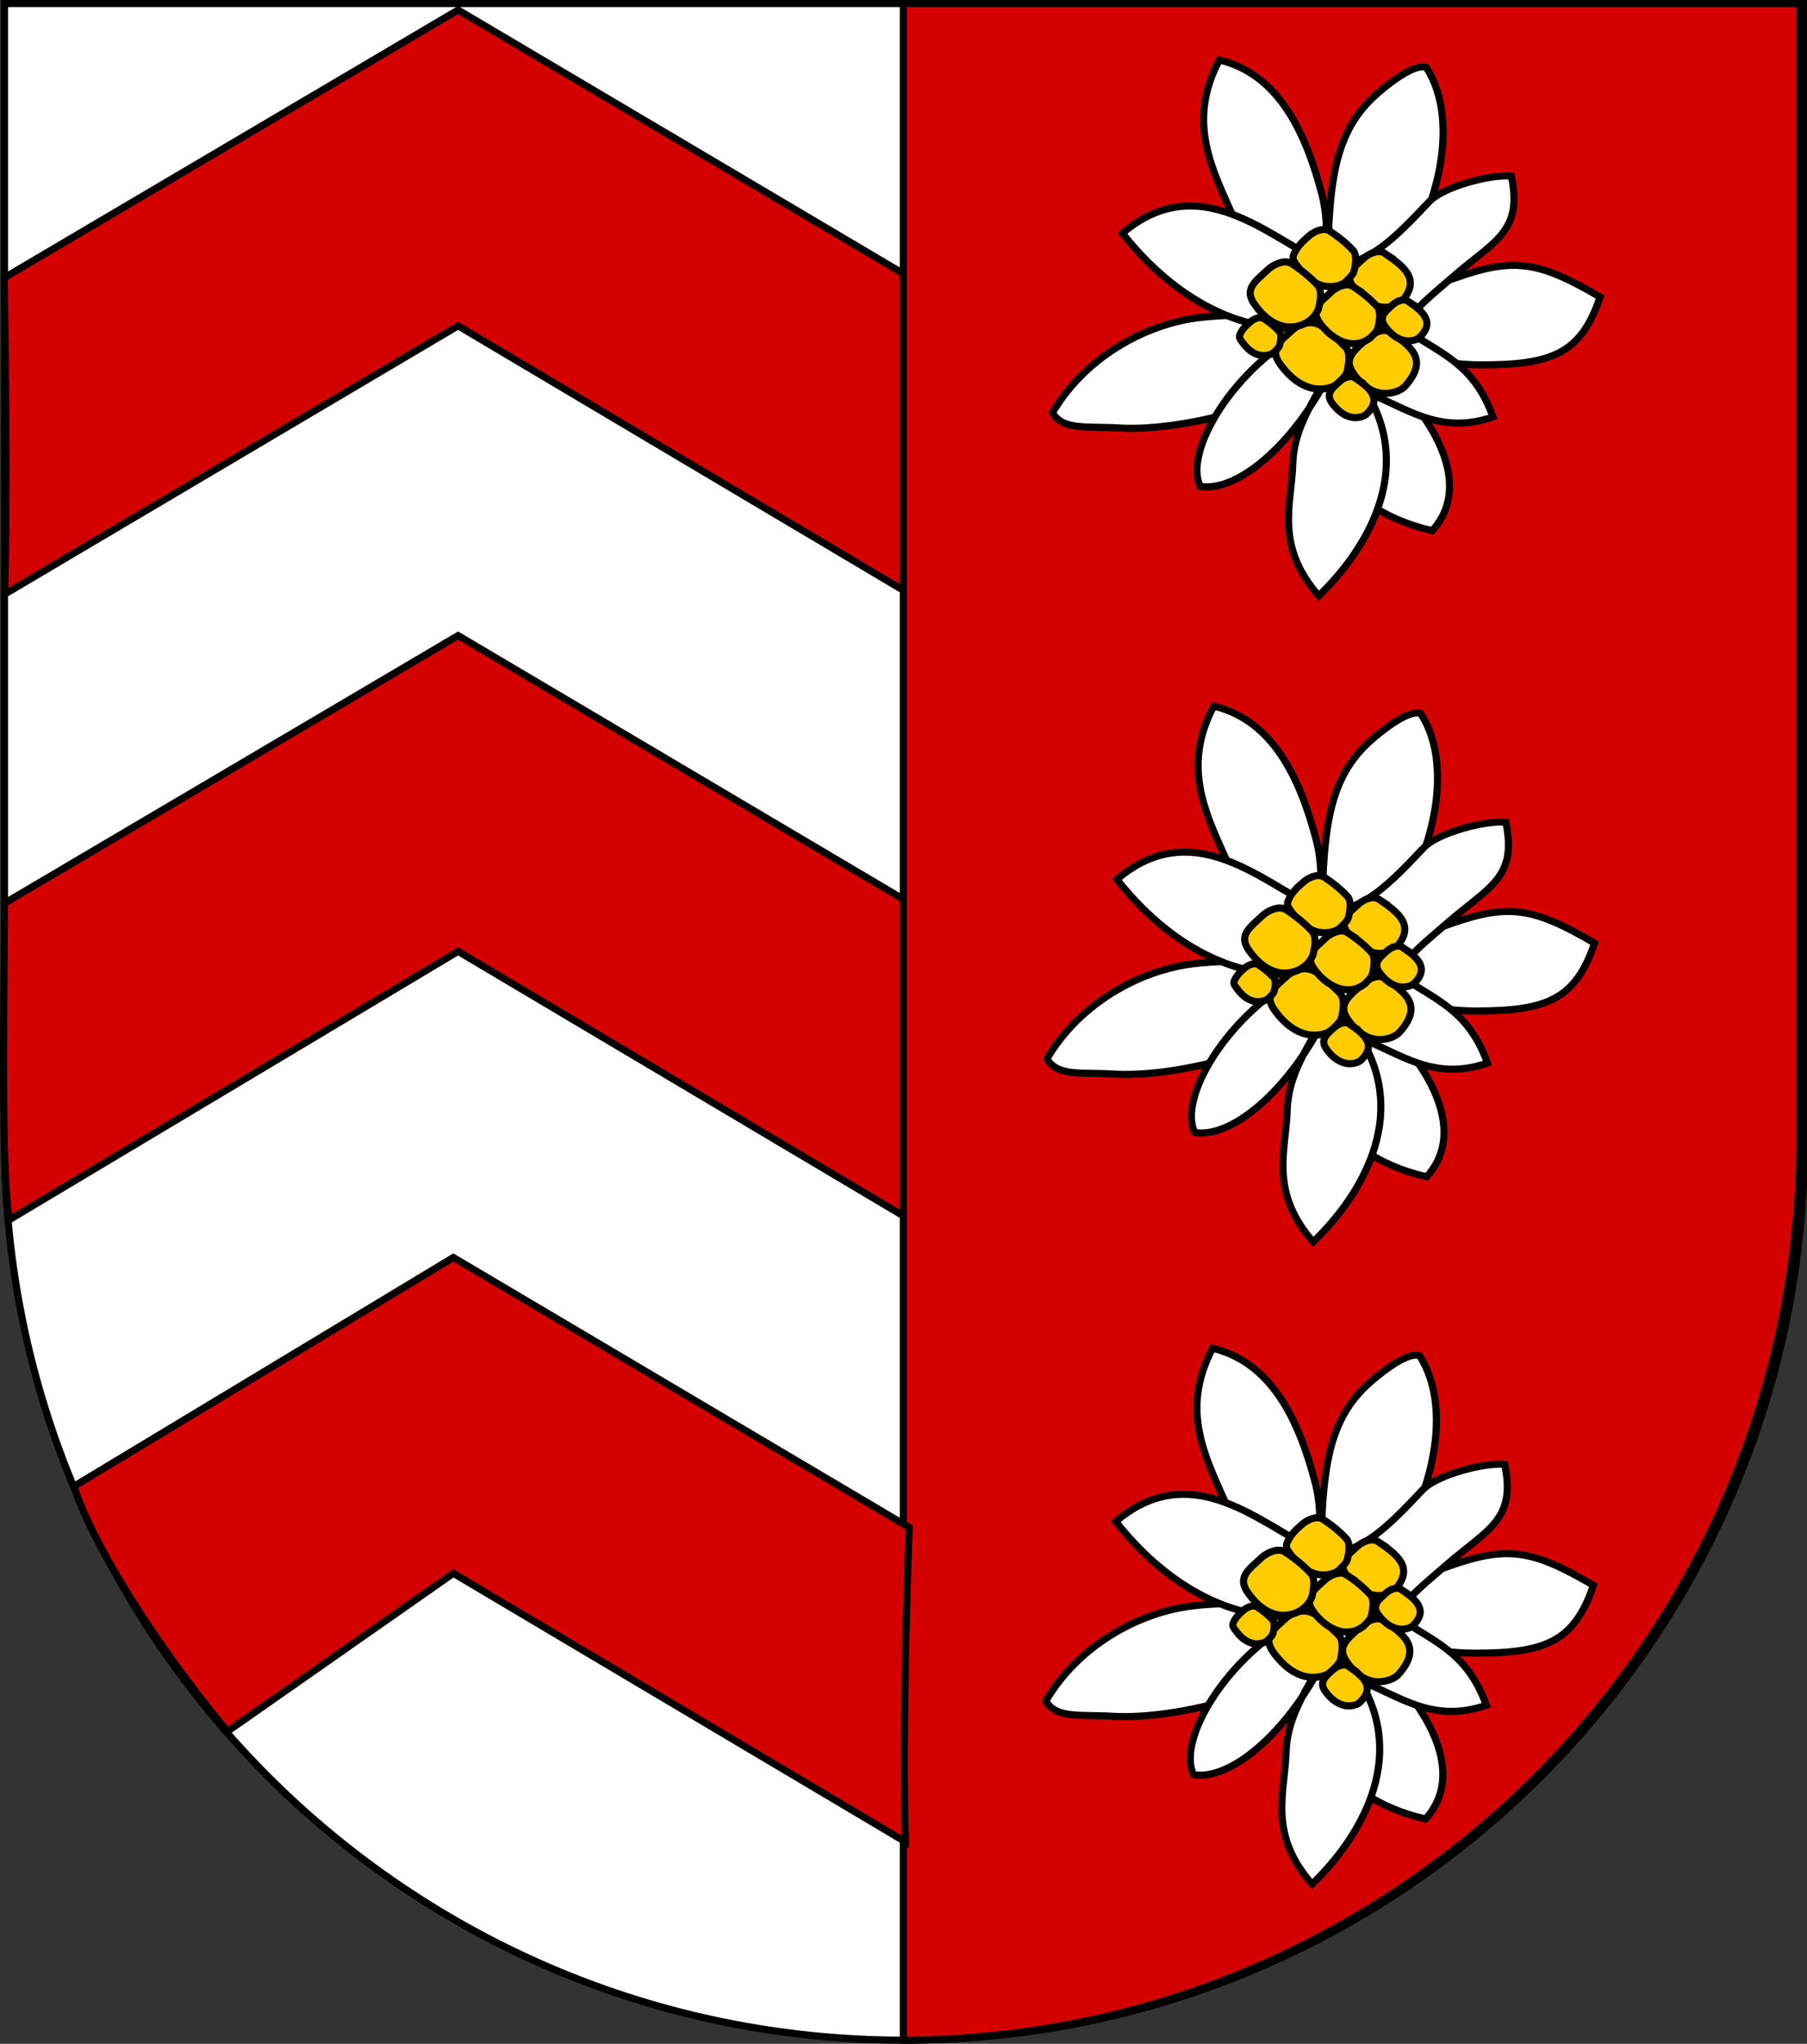 <?xml version="1.0" encoding="UTF-8" standalone="no"?>
<!-- Created with Inkscape (http://www.inkscape.org/) -->

<svg
   xmlns:dc="http://purl.org/dc/elements/1.1/"
   xmlns:cc="http://creativecommons.org/ns#"
   xmlns:rdf="http://www.w3.org/1999/02/22-rdf-syntax-ns#"
   xmlns:svg="http://www.w3.org/2000/svg"
   xmlns="http://www.w3.org/2000/svg"
   xmlns:sodipodi="http://sodipodi.sourceforge.net/DTD/sodipodi-0.dtd"
   xmlns:inkscape="http://www.inkscape.org/namespaces/inkscape"
   width="763"
   height="863"
   id="svg2"
   version="1.1"
   inkscape:version="0.48.1 "
   sodipodi:docname="Wappen_Familie_Alxertis.svg">
  <rect width="100%" height="100%" fill="#333333" stroke="none"/>
  <defs
     id="defs4">
    <inkscape:perspective
       sodipodi:type="inkscape:persp3d"
       inkscape:vp_x="0 : 526.18109 : 1"
       inkscape:vp_y="0 : 1000 : 0"
       inkscape:vp_z="744.09448 : 526.18109 : 1"
       inkscape:persp3d-origin="372.04724 : 350.78739 : 1"
       id="perspective10" />
    <inkscape:perspective
       id="perspective2828"
       inkscape:persp3d-origin="0.5 : 0.33333333 : 1"
       inkscape:vp_z="1 : 0.5 : 1"
       inkscape:vp_y="0 : 1000 : 0"
       inkscape:vp_x="0 : 0.5 : 1"
       sodipodi:type="inkscape:persp3d" />
    <inkscape:perspective
       id="perspective2828-7"
       inkscape:persp3d-origin="0.5 : 0.33333333 : 1"
       inkscape:vp_z="1 : 0.5 : 1"
       inkscape:vp_y="0 : 1000 : 0"
       inkscape:vp_x="0 : 0.5 : 1"
       sodipodi:type="inkscape:persp3d" />
    <inkscape:perspective
       id="perspective3640"
       inkscape:persp3d-origin="0.5 : 0.33333333 : 1"
       inkscape:vp_z="1 : 0.5 : 1"
       inkscape:vp_y="0 : 1000 : 0"
       inkscape:vp_x="0 : 0.5 : 1"
       sodipodi:type="inkscape:persp3d" />
    <inkscape:perspective
       id="perspective3670"
       inkscape:persp3d-origin="0.5 : 0.33333333 : 1"
       inkscape:vp_z="1 : 0.5 : 1"
       inkscape:vp_y="0 : 1000 : 0"
       inkscape:vp_x="0 : 0.5 : 1"
       sodipodi:type="inkscape:persp3d" />
    <inkscape:perspective
       id="perspective3693"
       inkscape:persp3d-origin="0.5 : 0.33333333 : 1"
       inkscape:vp_z="1 : 0.5 : 1"
       inkscape:vp_y="0 : 1000 : 0"
       inkscape:vp_x="0 : 0.5 : 1"
       sodipodi:type="inkscape:persp3d" />
    <inkscape:perspective
       id="perspective3720"
       inkscape:persp3d-origin="0.5 : 0.33333333 : 1"
       inkscape:vp_z="1 : 0.5 : 1"
       inkscape:vp_y="0 : 1000 : 0"
       inkscape:vp_x="0 : 0.5 : 1"
       sodipodi:type="inkscape:persp3d" />
    <inkscape:perspective
       id="perspective3747"
       inkscape:persp3d-origin="0.5 : 0.33333333 : 1"
       inkscape:vp_z="1 : 0.5 : 1"
       inkscape:vp_y="0 : 1000 : 0"
       inkscape:vp_x="0 : 0.5 : 1"
       sodipodi:type="inkscape:persp3d" />
    <inkscape:perspective
       id="perspective3763"
       inkscape:persp3d-origin="0.5 : 0.33333333 : 1"
       inkscape:vp_z="1 : 0.5 : 1"
       inkscape:vp_y="0 : 1000 : 0"
       inkscape:vp_x="0 : 0.5 : 1"
       sodipodi:type="inkscape:persp3d" />
    <inkscape:perspective
       id="perspective3792"
       inkscape:persp3d-origin="0.5 : 0.33333333 : 1"
       inkscape:vp_z="1 : 0.5 : 1"
       inkscape:vp_y="0 : 1000 : 0"
       inkscape:vp_x="0 : 0.5 : 1"
       sodipodi:type="inkscape:persp3d" />
    <inkscape:perspective
       id="perspective3814"
       inkscape:persp3d-origin="0.5 : 0.33333333 : 1"
       inkscape:vp_z="1 : 0.5 : 1"
       inkscape:vp_y="0 : 1000 : 0"
       inkscape:vp_x="0 : 0.5 : 1"
       sodipodi:type="inkscape:persp3d" />
    <inkscape:perspective
       id="perspective3841"
       inkscape:persp3d-origin="0.5 : 0.33333333 : 1"
       inkscape:vp_z="1 : 0.5 : 1"
       inkscape:vp_y="0 : 1000 : 0"
       inkscape:vp_x="0 : 0.5 : 1"
       sodipodi:type="inkscape:persp3d" />
    <inkscape:perspective
       id="perspective3841-5"
       inkscape:persp3d-origin="0.5 : 0.33333333 : 1"
       inkscape:vp_z="1 : 0.5 : 1"
       inkscape:vp_y="0 : 1000 : 0"
       inkscape:vp_x="0 : 0.5 : 1"
       sodipodi:type="inkscape:persp3d" />
    <inkscape:perspective
       id="perspective3872"
       inkscape:persp3d-origin="0.5 : 0.33333333 : 1"
       inkscape:vp_z="1 : 0.5 : 1"
       inkscape:vp_y="0 : 1000 : 0"
       inkscape:vp_x="0 : 0.5 : 1"
       sodipodi:type="inkscape:persp3d" />
    <inkscape:perspective
       id="perspective3898"
       inkscape:persp3d-origin="0.5 : 0.33333333 : 1"
       inkscape:vp_z="1 : 0.5 : 1"
       inkscape:vp_y="0 : 1000 : 0"
       inkscape:vp_x="0 : 0.5 : 1"
       sodipodi:type="inkscape:persp3d" />
    <inkscape:perspective
       id="perspective3920"
       inkscape:persp3d-origin="0.5 : 0.33333333 : 1"
       inkscape:vp_z="1 : 0.5 : 1"
       inkscape:vp_y="0 : 1000 : 0"
       inkscape:vp_x="0 : 0.5 : 1"
       sodipodi:type="inkscape:persp3d" />
    <inkscape:perspective
       id="perspective2860"
       inkscape:persp3d-origin="0.5 : 0.33333333 : 1"
       inkscape:vp_z="1 : 0.5 : 1"
       inkscape:vp_y="0 : 1000 : 0"
       inkscape:vp_x="0 : 0.5 : 1"
       sodipodi:type="inkscape:persp3d" />
    <inkscape:perspective
       id="perspective3672"
       inkscape:persp3d-origin="0.5 : 0.33333333 : 1"
       inkscape:vp_z="1 : 0.5 : 1"
       inkscape:vp_y="0 : 1000 : 0"
       inkscape:vp_x="0 : 0.5 : 1"
       sodipodi:type="inkscape:persp3d" />
    <inkscape:perspective
       id="perspective3695"
       inkscape:persp3d-origin="0.5 : 0.33333333 : 1"
       inkscape:vp_z="1 : 0.5 : 1"
       inkscape:vp_y="0 : 1000 : 0"
       inkscape:vp_x="0 : 0.5 : 1"
       sodipodi:type="inkscape:persp3d" />
    <inkscape:perspective
       id="perspective3261"
       inkscape:persp3d-origin="0.5 : 0.33333333 : 1"
       inkscape:vp_z="1 : 0.5 : 1"
       inkscape:vp_y="0 : 1000 : 0"
       inkscape:vp_x="0 : 0.5 : 1"
       sodipodi:type="inkscape:persp3d" />
    <inkscape:perspective
       id="perspective2828-1"
       inkscape:persp3d-origin="0.5 : 0.33333333 : 1"
       inkscape:vp_z="1 : 0.5 : 1"
       inkscape:vp_y="0 : 1000 : 0"
       inkscape:vp_x="0 : 0.5 : 1"
       sodipodi:type="inkscape:persp3d" />
    <inkscape:perspective
       id="perspective3652"
       inkscape:persp3d-origin="0.5 : 0.33333333 : 1"
       inkscape:vp_z="1 : 0.5 : 1"
       inkscape:vp_y="0 : 1000 : 0"
       inkscape:vp_x="0 : 0.5 : 1"
       sodipodi:type="inkscape:persp3d" />
    <inkscape:perspective
       id="perspective3652-2"
       inkscape:persp3d-origin="0.5 : 0.33333333 : 1"
       inkscape:vp_z="1 : 0.5 : 1"
       inkscape:vp_y="0 : 1000 : 0"
       inkscape:vp_x="0 : 0.5 : 1"
       sodipodi:type="inkscape:persp3d" />
    <inkscape:perspective
       id="perspective3652-5"
       inkscape:persp3d-origin="0.5 : 0.33333333 : 1"
       inkscape:vp_z="1 : 0.5 : 1"
       inkscape:vp_y="0 : 1000 : 0"
       inkscape:vp_x="0 : 0.5 : 1"
       sodipodi:type="inkscape:persp3d" />
    <inkscape:perspective
       id="perspective3727"
       inkscape:persp3d-origin="0.5 : 0.33333333 : 1"
       inkscape:vp_z="1 : 0.5 : 1"
       inkscape:vp_y="0 : 1000 : 0"
       inkscape:vp_x="0 : 0.5 : 1"
       sodipodi:type="inkscape:persp3d" />
    <inkscape:perspective
       id="perspective3843"
       inkscape:persp3d-origin="0.5 : 0.33333333 : 1"
       inkscape:vp_z="1 : 0.5 : 1"
       inkscape:vp_y="0 : 1000 : 0"
       inkscape:vp_x="0 : 0.5 : 1"
       sodipodi:type="inkscape:persp3d" />
    <inkscape:perspective
       id="perspective3970"
       inkscape:persp3d-origin="0.5 : 0.33333333 : 1"
       inkscape:vp_z="1 : 0.5 : 1"
       inkscape:vp_y="0 : 1000 : 0"
       inkscape:vp_x="0 : 0.5 : 1"
       sodipodi:type="inkscape:persp3d" />
    <inkscape:perspective
       id="perspective4007"
       inkscape:persp3d-origin="0.5 : 0.33333333 : 1"
       inkscape:vp_z="1 : 0.5 : 1"
       inkscape:vp_y="0 : 1000 : 0"
       inkscape:vp_x="0 : 0.5 : 1"
       sodipodi:type="inkscape:persp3d" />
    <inkscape:perspective
       id="perspective4062"
       inkscape:persp3d-origin="0.5 : 0.33333333 : 1"
       inkscape:vp_z="1 : 0.5 : 1"
       inkscape:vp_y="0 : 1000 : 0"
       inkscape:vp_x="0 : 0.5 : 1"
       sodipodi:type="inkscape:persp3d" />
    <inkscape:perspective
       id="perspective4153"
       inkscape:persp3d-origin="0.5 : 0.33333333 : 1"
       inkscape:vp_z="1 : 0.5 : 1"
       inkscape:vp_y="0 : 1000 : 0"
       inkscape:vp_x="0 : 0.5 : 1"
       sodipodi:type="inkscape:persp3d" />
    <inkscape:perspective
       id="perspective4316"
       inkscape:persp3d-origin="0.5 : 0.33333333 : 1"
       inkscape:vp_z="1 : 0.5 : 1"
       inkscape:vp_y="0 : 1000 : 0"
       inkscape:vp_x="0 : 0.5 : 1"
       sodipodi:type="inkscape:persp3d" />
    <inkscape:perspective
       id="perspective4316-9"
       inkscape:persp3d-origin="0.5 : 0.33333333 : 1"
       inkscape:vp_z="1 : 0.5 : 1"
       inkscape:vp_y="0 : 1000 : 0"
       inkscape:vp_x="0 : 0.5 : 1"
       sodipodi:type="inkscape:persp3d" />
    <inkscape:perspective
       id="perspective3098"
       inkscape:persp3d-origin="0.5 : 0.33333333 : 1"
       inkscape:vp_z="1 : 0.5 : 1"
       inkscape:vp_y="0 : 1000 : 0"
       inkscape:vp_x="0 : 0.5 : 1"
       sodipodi:type="inkscape:persp3d" />
    <inkscape:perspective
       id="perspective3122"
       inkscape:persp3d-origin="0.5 : 0.33333333 : 1"
       inkscape:vp_z="1 : 0.5 : 1"
       inkscape:vp_y="0 : 1000 : 0"
       inkscape:vp_x="0 : 0.5 : 1"
       sodipodi:type="inkscape:persp3d" />
    <inkscape:perspective
       id="perspective3146"
       inkscape:persp3d-origin="0.5 : 0.33333333 : 1"
       inkscape:vp_z="1 : 0.5 : 1"
       inkscape:vp_y="0 : 1000 : 0"
       inkscape:vp_x="0 : 0.5 : 1"
       sodipodi:type="inkscape:persp3d" />
    <inkscape:perspective
       id="perspective3146-0"
       inkscape:persp3d-origin="0.5 : 0.33333333 : 1"
       inkscape:vp_z="1 : 0.5 : 1"
       inkscape:vp_y="0 : 1000 : 0"
       inkscape:vp_x="0 : 0.5 : 1"
       sodipodi:type="inkscape:persp3d" />
    <inkscape:perspective
       id="perspective3177"
       inkscape:persp3d-origin="0.5 : 0.33333333 : 1"
       inkscape:vp_z="1 : 0.5 : 1"
       inkscape:vp_y="0 : 1000 : 0"
       inkscape:vp_x="0 : 0.5 : 1"
       sodipodi:type="inkscape:persp3d" />
    <inkscape:perspective
       id="perspective3177-8"
       inkscape:persp3d-origin="0.5 : 0.33333333 : 1"
       inkscape:vp_z="1 : 0.5 : 1"
       inkscape:vp_y="0 : 1000 : 0"
       inkscape:vp_x="0 : 0.5 : 1"
       sodipodi:type="inkscape:persp3d" />
    <inkscape:perspective
       id="perspective3208"
       inkscape:persp3d-origin="0.5 : 0.33333333 : 1"
       inkscape:vp_z="1 : 0.5 : 1"
       inkscape:vp_y="0 : 1000 : 0"
       inkscape:vp_x="0 : 0.5 : 1"
       sodipodi:type="inkscape:persp3d" />
    <inkscape:perspective
       id="perspective3208-4"
       inkscape:persp3d-origin="0.5 : 0.33333333 : 1"
       inkscape:vp_z="1 : 0.5 : 1"
       inkscape:vp_y="0 : 1000 : 0"
       inkscape:vp_x="0 : 0.5 : 1"
       sodipodi:type="inkscape:persp3d" />
    <inkscape:perspective
       id="perspective3208-5"
       inkscape:persp3d-origin="0.5 : 0.33333333 : 1"
       inkscape:vp_z="1 : 0.5 : 1"
       inkscape:vp_y="0 : 1000 : 0"
       inkscape:vp_x="0 : 0.5 : 1"
       sodipodi:type="inkscape:persp3d" />
    <inkscape:perspective
       id="perspective3706"
       inkscape:persp3d-origin="0.5 : 0.33333333 : 1"
       inkscape:vp_z="1 : 0.5 : 1"
       inkscape:vp_y="0 : 1000 : 0"
       inkscape:vp_x="0 : 0.5 : 1"
       sodipodi:type="inkscape:persp3d" />
    <inkscape:perspective
       id="perspective3728"
       inkscape:persp3d-origin="0.5 : 0.33333333 : 1"
       inkscape:vp_z="1 : 0.5 : 1"
       inkscape:vp_y="0 : 1000 : 0"
       inkscape:vp_x="0 : 0.5 : 1"
       sodipodi:type="inkscape:persp3d" />
    <inkscape:perspective
       id="perspective3750"
       inkscape:persp3d-origin="0.5 : 0.33333333 : 1"
       inkscape:vp_z="1 : 0.5 : 1"
       inkscape:vp_y="0 : 1000 : 0"
       inkscape:vp_x="0 : 0.5 : 1"
       sodipodi:type="inkscape:persp3d" />
    <inkscape:perspective
       id="perspective3778"
       inkscape:persp3d-origin="0.5 : 0.33333333 : 1"
       inkscape:vp_z="1 : 0.5 : 1"
       inkscape:vp_y="0 : 1000 : 0"
       inkscape:vp_x="0 : 0.5 : 1"
       sodipodi:type="inkscape:persp3d" />
    <inkscape:perspective
       id="perspective3800"
       inkscape:persp3d-origin="0.5 : 0.33333333 : 1"
       inkscape:vp_z="1 : 0.5 : 1"
       inkscape:vp_y="0 : 1000 : 0"
       inkscape:vp_x="0 : 0.5 : 1"
       sodipodi:type="inkscape:persp3d" />
    <inkscape:perspective
       id="perspective3837"
       inkscape:persp3d-origin="0.5 : 0.33333333 : 1"
       inkscape:vp_z="1 : 0.5 : 1"
       inkscape:vp_y="0 : 1000 : 0"
       inkscape:vp_x="0 : 0.5 : 1"
       sodipodi:type="inkscape:persp3d" />
    <inkscape:perspective
       id="perspective3904"
       inkscape:persp3d-origin="0.5 : 0.33333333 : 1"
       inkscape:vp_z="1 : 0.5 : 1"
       inkscape:vp_y="0 : 1000 : 0"
       inkscape:vp_x="0 : 0.5 : 1"
       sodipodi:type="inkscape:persp3d" />
    <inkscape:perspective
       id="perspective3904-4"
       inkscape:persp3d-origin="0.5 : 0.33333333 : 1"
       inkscape:vp_z="1 : 0.5 : 1"
       inkscape:vp_y="0 : 1000 : 0"
       inkscape:vp_x="0 : 0.5 : 1"
       sodipodi:type="inkscape:persp3d" />
    <inkscape:perspective
       id="perspective3904-3"
       inkscape:persp3d-origin="0.5 : 0.33333333 : 1"
       inkscape:vp_z="1 : 0.5 : 1"
       inkscape:vp_y="0 : 1000 : 0"
       inkscape:vp_x="0 : 0.5 : 1"
       sodipodi:type="inkscape:persp3d" />
    <inkscape:perspective
       id="perspective3953"
       inkscape:persp3d-origin="0.5 : 0.33333333 : 1"
       inkscape:vp_z="1 : 0.5 : 1"
       inkscape:vp_y="0 : 1000 : 0"
       inkscape:vp_x="0 : 0.5 : 1"
       sodipodi:type="inkscape:persp3d" />
    <inkscape:perspective
       id="perspective3975"
       inkscape:persp3d-origin="0.5 : 0.33333333 : 1"
       inkscape:vp_z="1 : 0.5 : 1"
       inkscape:vp_y="0 : 1000 : 0"
       inkscape:vp_x="0 : 0.5 : 1"
       sodipodi:type="inkscape:persp3d" />
    <inkscape:perspective
       id="perspective3975-8"
       inkscape:persp3d-origin="0.5 : 0.33333333 : 1"
       inkscape:vp_z="1 : 0.5 : 1"
       inkscape:vp_y="0 : 1000 : 0"
       inkscape:vp_x="0 : 0.5 : 1"
       sodipodi:type="inkscape:persp3d" />
    <inkscape:perspective
       id="perspective3975-7"
       inkscape:persp3d-origin="0.5 : 0.33333333 : 1"
       inkscape:vp_z="1 : 0.5 : 1"
       inkscape:vp_y="0 : 1000 : 0"
       inkscape:vp_x="0 : 0.5 : 1"
       sodipodi:type="inkscape:persp3d" />
    <inkscape:perspective
       id="perspective2858"
       inkscape:persp3d-origin="0.5 : 0.33333333 : 1"
       inkscape:vp_z="1 : 0.5 : 1"
       inkscape:vp_y="0 : 1000 : 0"
       inkscape:vp_x="0 : 0.5 : 1"
       sodipodi:type="inkscape:persp3d" />
    <inkscape:perspective
       id="perspective4105"
       inkscape:persp3d-origin="0.5 : 0.33333333 : 1"
       inkscape:vp_z="1 : 0.5 : 1"
       inkscape:vp_y="0 : 1000 : 0"
       inkscape:vp_x="0 : 0.5 : 1"
       sodipodi:type="inkscape:persp3d" />
    <inkscape:perspective
       id="perspective4123"
       inkscape:persp3d-origin="0.5 : 0.33333333 : 1"
       inkscape:vp_z="1 : 0.5 : 1"
       inkscape:vp_y="0 : 1000 : 0"
       inkscape:vp_x="0 : 0.5 : 1"
       sodipodi:type="inkscape:persp3d" />
    <inkscape:perspective
       id="perspective4137"
       inkscape:persp3d-origin="0.5 : 0.33333333 : 1"
       inkscape:vp_z="1 : 0.5 : 1"
       inkscape:vp_y="0 : 1000 : 0"
       inkscape:vp_x="0 : 0.5 : 1"
       sodipodi:type="inkscape:persp3d" />
    <inkscape:perspective
       id="perspective4151"
       inkscape:persp3d-origin="0.5 : 0.33333333 : 1"
       inkscape:vp_z="1 : 0.5 : 1"
       inkscape:vp_y="0 : 1000 : 0"
       inkscape:vp_x="0 : 0.5 : 1"
       sodipodi:type="inkscape:persp3d" />
    <inkscape:perspective
       id="perspective4165"
       inkscape:persp3d-origin="0.5 : 0.33333333 : 1"
       inkscape:vp_z="1 : 0.5 : 1"
       inkscape:vp_y="0 : 1000 : 0"
       inkscape:vp_x="0 : 0.5 : 1"
       sodipodi:type="inkscape:persp3d" />
    <inkscape:perspective
       id="perspective4904"
       inkscape:persp3d-origin="0.5 : 0.33333333 : 1"
       inkscape:vp_z="1 : 0.5 : 1"
       inkscape:vp_y="0 : 1000 : 0"
       inkscape:vp_x="0 : 0.5 : 1"
       sodipodi:type="inkscape:persp3d" />
    <filter
       id="filter3021-3"
       inkscape:label="Specular light"
       inkscape:menu="ABCs"
       inkscape:menu-tooltip="Basic specular bevel to use for building textures"
       color-interpolation-filters="sRGB">
      <feGaussianBlur
         id="feGaussianBlur3023-4"
         result="result0"
         in="SourceAlpha"
         stdDeviation="6" />
      <feSpecularLighting
         id="feSpecularLighting3025-4"
         specularExponent="25"
         specularConstant="1"
         surfaceScale="10"
         lighting-color="#ffffff"
         result="result1"
         in="result0">
        <feDistantLight
           id="feDistantLight3027-6"
           azimuth="235"
           elevation="45" />
      </feSpecularLighting>
      <feComposite
         k4="0"
         k1="0"
         id="feComposite3029-0"
         in2="result1"
         k3="1"
         k2="1"
         operator="arithmetic"
         result="result4"
         in="SourceGraphic" />
      <feComposite
         id="feComposite3031-6"
         in2="SourceAlpha"
         operator="in"
         result="result2"
         in="result4" />
    </filter>
    <filter
       id="filter3021"
       inkscape:label="Specular light"
       inkscape:menu="ABCs"
       inkscape:menu-tooltip="Basic specular bevel to use for building textures"
       color-interpolation-filters="sRGB">
      <feGaussianBlur
         id="feGaussianBlur3023"
         result="result0"
         in="SourceAlpha"
         stdDeviation="6" />
      <feSpecularLighting
         id="feSpecularLighting3025"
         specularExponent="25"
         specularConstant="1"
         surfaceScale="10"
         lighting-color="#ffffff"
         result="result1"
         in="result0">
        <feDistantLight
           id="feDistantLight3027"
           azimuth="235"
           elevation="45" />
      </feSpecularLighting>
      <feComposite
         k4="0"
         k1="0"
         id="feComposite3029"
         in2="result1"
         k3="1"
         k2="1"
         operator="arithmetic"
         result="result4"
         in="SourceGraphic" />
      <feComposite
         id="feComposite3031"
         in2="SourceAlpha"
         operator="in"
         result="result2"
         in="result4" />
    </filter>
    <filter
       id="filter2820-0"
       inkscape:label="Specular light"
       inkscape:menu="ABCs"
       inkscape:menu-tooltip="Basic specular bevel to use for building textures"
       color-interpolation-filters="sRGB">
      <feGaussianBlur
         id="feGaussianBlur2822-9"
         result="result0"
         in="SourceAlpha"
         stdDeviation="6" />
      <feSpecularLighting
         id="feSpecularLighting2824-00"
         specularExponent="25"
         specularConstant="1"
         surfaceScale="10"
         lighting-color="#ffffff"
         result="result1"
         in="result0">
        <feDistantLight
           id="feDistantLight2826-61"
           azimuth="235"
           elevation="45" />
      </feSpecularLighting>
      <feComposite
         k4="0"
         k1="0"
         id="feComposite2828-3"
         in2="result1"
         k3="1"
         k2="1"
         operator="arithmetic"
         result="result4"
         in="SourceGraphic" />
      <feComposite
         id="feComposite2830-8"
         in2="SourceAlpha"
         operator="in"
         result="result2"
         in="result4" />
    </filter>
    <filter
       id="filter2820-8"
       inkscape:label="Specular light"
       inkscape:menu="ABCs"
       inkscape:menu-tooltip="Basic specular bevel to use for building textures"
       color-interpolation-filters="sRGB">
      <feGaussianBlur
         id="feGaussianBlur2822-65"
         result="result0"
         in="SourceAlpha"
         stdDeviation="6" />
      <feSpecularLighting
         id="feSpecularLighting2824-0"
         specularExponent="25"
         specularConstant="1"
         surfaceScale="10"
         lighting-color="#ffffff"
         result="result1"
         in="result0">
        <feDistantLight
           id="feDistantLight2826-28"
           azimuth="235"
           elevation="45" />
      </feSpecularLighting>
      <feComposite
         k4="0"
         k1="0"
         id="feComposite2828-60"
         in2="result1"
         k3="1"
         k2="1"
         operator="arithmetic"
         result="result4"
         in="SourceGraphic" />
      <feComposite
         id="feComposite2830-24"
         in2="SourceAlpha"
         operator="in"
         result="result2"
         in="result4" />
    </filter>
    <filter
       id="filter2820-3"
       inkscape:label="Specular light"
       inkscape:menu="ABCs"
       inkscape:menu-tooltip="Basic specular bevel to use for building textures"
       color-interpolation-filters="sRGB">
      <feGaussianBlur
         id="feGaussianBlur2822-8"
         result="result0"
         in="SourceAlpha"
         stdDeviation="6" />
      <feSpecularLighting
         id="feSpecularLighting2824-74"
         specularExponent="25"
         specularConstant="1"
         surfaceScale="10"
         lighting-color="#ffffff"
         result="result1"
         in="result0">
        <feDistantLight
           id="feDistantLight2826-2"
           azimuth="235"
           elevation="45" />
      </feSpecularLighting>
      <feComposite
         k4="0"
         k1="0"
         id="feComposite2828-7"
         in2="result1"
         k3="1"
         k2="1"
         operator="arithmetic"
         result="result4"
         in="SourceGraphic" />
      <feComposite
         id="feComposite2830-79"
         in2="SourceAlpha"
         operator="in"
         result="result2"
         in="result4" />
    </filter>
    <filter
       id="filter2820-9"
       inkscape:label="Specular light"
       inkscape:menu="ABCs"
       inkscape:menu-tooltip="Basic specular bevel to use for building textures"
       color-interpolation-filters="sRGB">
      <feGaussianBlur
         id="feGaussianBlur2822-5"
         result="result0"
         in="SourceAlpha"
         stdDeviation="6" />
      <feSpecularLighting
         id="feSpecularLighting2824-43"
         specularExponent="25"
         specularConstant="1"
         surfaceScale="10"
         lighting-color="#ffffff"
         result="result1"
         in="result0">
        <feDistantLight
           id="feDistantLight2826-1"
           azimuth="235"
           elevation="45" />
      </feSpecularLighting>
      <feComposite
         k4="0"
         k1="0"
         id="feComposite2828-2"
         in2="result1"
         k3="1"
         k2="1"
         operator="arithmetic"
         result="result4"
         in="SourceGraphic" />
      <feComposite
         id="feComposite2830-3"
         in2="SourceAlpha"
         operator="in"
         result="result2"
         in="result4" />
    </filter>
    <filter
       id="filter2820-21"
       inkscape:label="Specular light"
       inkscape:menu="ABCs"
       inkscape:menu-tooltip="Basic specular bevel to use for building textures"
       color-interpolation-filters="sRGB">
      <feGaussianBlur
         id="feGaussianBlur2822-6"
         result="result0"
         in="SourceAlpha"
         stdDeviation="6" />
      <feSpecularLighting
         id="feSpecularLighting2824-8"
         specularExponent="25"
         specularConstant="1"
         surfaceScale="10"
         lighting-color="#ffffff"
         result="result1"
         in="result0">
        <feDistantLight
           id="feDistantLight2826-57"
           azimuth="235"
           elevation="45" />
      </feSpecularLighting>
      <feComposite
         k4="0"
         k1="0"
         id="feComposite2828-6"
         in2="result1"
         k3="1"
         k2="1"
         operator="arithmetic"
         result="result4"
         in="SourceGraphic" />
      <feComposite
         id="feComposite2830-1"
         in2="SourceAlpha"
         operator="in"
         result="result2"
         in="result4" />
    </filter>
    <filter
       id="filter2820-5"
       inkscape:label="Specular light"
       inkscape:menu="ABCs"
       inkscape:menu-tooltip="Basic specular bevel to use for building textures"
       color-interpolation-filters="sRGB">
      <feGaussianBlur
         id="feGaussianBlur2822-2"
         result="result0"
         in="SourceAlpha"
         stdDeviation="6" />
      <feSpecularLighting
         id="feSpecularLighting2824-7"
         specularExponent="25"
         specularConstant="1"
         surfaceScale="10"
         lighting-color="#ffffff"
         result="result1"
         in="result0">
        <feDistantLight
           id="feDistantLight2826-6"
           azimuth="235"
           elevation="45" />
      </feSpecularLighting>
      <feComposite
         k4="0"
         k1="0"
         id="feComposite2828-14"
         in2="result1"
         k3="1"
         k2="1"
         operator="arithmetic"
         result="result4"
         in="SourceGraphic" />
      <feComposite
         id="feComposite2830-2"
         in2="SourceAlpha"
         operator="in"
         result="result2"
         in="result4" />
    </filter>
    <filter
       id="filter2820-2"
       inkscape:label="Specular light"
       inkscape:menu="ABCs"
       inkscape:menu-tooltip="Basic specular bevel to use for building textures"
       color-interpolation-filters="sRGB">
      <feGaussianBlur
         id="feGaussianBlur2822-4"
         result="result0"
         in="SourceAlpha"
         stdDeviation="6" />
      <feSpecularLighting
         id="feSpecularLighting2824-5"
         specularExponent="25"
         specularConstant="1"
         surfaceScale="10"
         lighting-color="#ffffff"
         result="result1"
         in="result0">
        <feDistantLight
           id="feDistantLight2826-5"
           azimuth="235"
           elevation="45" />
      </feSpecularLighting>
      <feComposite
         k4="0"
         k1="0"
         id="feComposite2828-1"
         in2="result1"
         k3="1"
         k2="1"
         operator="arithmetic"
         result="result4"
         in="SourceGraphic" />
      <feComposite
         id="feComposite2830-7"
         in2="SourceAlpha"
         operator="in"
         result="result2"
         in="result4" />
    </filter>
    <filter
       id="filter2820-1"
       inkscape:label="Specular light"
       inkscape:menu="ABCs"
       inkscape:menu-tooltip="Basic specular bevel to use for building textures"
       color-interpolation-filters="sRGB">
      <feGaussianBlur
         id="feGaussianBlur2822-7"
         result="result0"
         in="SourceAlpha"
         stdDeviation="6" />
      <feSpecularLighting
         id="feSpecularLighting2824-4"
         specularExponent="25"
         specularConstant="1"
         surfaceScale="10"
         lighting-color="#ffffff"
         result="result1"
         in="result0">
        <feDistantLight
           id="feDistantLight2826-0"
           azimuth="235"
           elevation="45" />
      </feSpecularLighting>
      <feComposite
         k4="0"
         k1="0"
         id="feComposite2828-9"
         in2="result1"
         k3="1"
         k2="1"
         operator="arithmetic"
         result="result4"
         in="SourceGraphic" />
      <feComposite
         id="feComposite2830-4"
         in2="SourceAlpha"
         operator="in"
         result="result2"
         in="result4" />
    </filter>
    <filter
       id="filter2820"
       inkscape:label="Specular light"
       inkscape:menu="ABCs"
       inkscape:menu-tooltip="Basic specular bevel to use for building textures"
       color-interpolation-filters="sRGB">
      <feGaussianBlur
         id="feGaussianBlur2822"
         result="result0"
         in="SourceAlpha"
         stdDeviation="6" />
      <feSpecularLighting
         id="feSpecularLighting2824"
         specularExponent="25"
         specularConstant="1"
         surfaceScale="10"
         lighting-color="#ffffff"
         result="result1"
         in="result0">
        <feDistantLight
           id="feDistantLight2826"
           azimuth="235"
           elevation="45" />
      </feSpecularLighting>
      <feComposite
         k4="0"
         k1="0"
         id="feComposite2828"
         in2="result1"
         k3="1"
         k2="1"
         operator="arithmetic"
         result="result4"
         in="SourceGraphic" />
      <feComposite
         id="feComposite2830"
         in2="SourceAlpha"
         operator="in"
         result="result2"
         in="result4" />
    </filter>
    <filter
       id="filter3075"
       inkscape:label="Specular light"
       inkscape:menu="ABCs"
       inkscape:menu-tooltip="Basic specular bevel to use for building textures"
       color-interpolation-filters="sRGB">
      <feGaussianBlur
         id="feGaussianBlur3077"
         result="result0"
         in="SourceAlpha"
         stdDeviation="6" />
      <feSpecularLighting
         id="feSpecularLighting3079"
         specularExponent="25"
         specularConstant="1"
         surfaceScale="10"
         lighting-color="#ffffff"
         result="result1"
         in="result0">
        <feDistantLight
           id="feDistantLight3081"
           azimuth="235"
           elevation="45" />
      </feSpecularLighting>
      <feComposite
         k4="0"
         k1="0"
         id="feComposite3083"
         in2="result1"
         k3="1"
         k2="1"
         operator="arithmetic"
         result="result4"
         in="SourceGraphic" />
      <feComposite
         id="feComposite3085"
         in2="SourceAlpha"
         operator="in"
         result="result2"
         in="result4" />
    </filter>
    <filter
       id="filter3091"
       inkscape:label="Specular light"
       inkscape:menu="ABCs"
       inkscape:menu-tooltip="Basic specular bevel to use for building textures"
       color-interpolation-filters="sRGB">
      <feGaussianBlur
         id="feGaussianBlur3093"
         result="result0"
         in="SourceAlpha"
         stdDeviation="6" />
      <feSpecularLighting
         id="feSpecularLighting3095"
         specularExponent="25"
         specularConstant="1"
         surfaceScale="10"
         lighting-color="#ffffff"
         result="result1"
         in="result0">
        <feDistantLight
           id="feDistantLight3097"
           azimuth="235"
           elevation="45" />
      </feSpecularLighting>
      <feComposite
         k4="0"
         k1="0"
         id="feComposite3099"
         in2="result1"
         k3="1"
         k2="1"
         operator="arithmetic"
         result="result4"
         in="SourceGraphic" />
      <feComposite
         id="feComposite3101"
         in2="SourceAlpha"
         operator="in"
         result="result2"
         in="result4" />
    </filter>
    <inkscape:perspective
       id="perspective3044"
       inkscape:persp3d-origin="0.5 : 0.33333333 : 1"
       inkscape:vp_z="1 : 0.5 : 1"
       inkscape:vp_y="0 : 1000 : 0"
       inkscape:vp_x="0 : 0.5 : 1"
       sodipodi:type="inkscape:persp3d" />
    <inkscape:perspective
       id="perspective3075"
       inkscape:persp3d-origin="0.5 : 0.33333333 : 1"
       inkscape:vp_z="1 : 0.5 : 1"
       inkscape:vp_y="0 : 1000 : 0"
       inkscape:vp_x="0 : 0.5 : 1"
       sodipodi:type="inkscape:persp3d" />
    <inkscape:perspective
       id="perspective2880"
       inkscape:persp3d-origin="0.5 : 0.33333333 : 1"
       inkscape:vp_z="1 : 0.5 : 1"
       inkscape:vp_y="0 : 1000 : 0"
       inkscape:vp_x="0 : 0.5 : 1"
       sodipodi:type="inkscape:persp3d" />
    <inkscape:perspective
       id="perspective2880-1"
       inkscape:persp3d-origin="0.5 : 0.33333333 : 1"
       inkscape:vp_z="1 : 0.5 : 1"
       inkscape:vp_y="0 : 1000 : 0"
       inkscape:vp_x="0 : 0.5 : 1"
       sodipodi:type="inkscape:persp3d" />
    <inkscape:perspective
       id="perspective3293"
       inkscape:persp3d-origin="0.5 : 0.33333333 : 1"
       inkscape:vp_z="1 : 0.5 : 1"
       inkscape:vp_y="0 : 1000 : 0"
       inkscape:vp_x="0 : 0.5 : 1"
       sodipodi:type="inkscape:persp3d" />
    <inkscape:perspective
       id="perspective3315"
       inkscape:persp3d-origin="0.5 : 0.33333333 : 1"
       inkscape:vp_z="1 : 0.5 : 1"
       inkscape:vp_y="0 : 1000 : 0"
       inkscape:vp_x="0 : 0.5 : 1"
       sodipodi:type="inkscape:persp3d" />
    <inkscape:perspective
       id="perspective3315-4"
       inkscape:persp3d-origin="0.5 : 0.33333333 : 1"
       inkscape:vp_z="1 : 0.5 : 1"
       inkscape:vp_y="0 : 1000 : 0"
       inkscape:vp_x="0 : 0.5 : 1"
       sodipodi:type="inkscape:persp3d" />
    <inkscape:perspective
       id="perspective2970"
       inkscape:persp3d-origin="0.5 : 0.33333333 : 1"
       inkscape:vp_z="1 : 0.5 : 1"
       inkscape:vp_y="0 : 1000 : 0"
       inkscape:vp_x="0 : 0.5 : 1"
       sodipodi:type="inkscape:persp3d" />
    <inkscape:perspective
       id="perspective2992"
       inkscape:persp3d-origin="0.5 : 0.33333333 : 1"
       inkscape:vp_z="1 : 0.5 : 1"
       inkscape:vp_y="0 : 1000 : 0"
       inkscape:vp_x="0 : 0.5 : 1"
       sodipodi:type="inkscape:persp3d" />
    <inkscape:perspective
       id="perspective4137-1"
       inkscape:persp3d-origin="0.5 : 0.33333333 : 1"
       inkscape:vp_z="1 : 0.5 : 1"
       inkscape:vp_y="0 : 1000 : 0"
       inkscape:vp_x="0 : 0.5 : 1"
       sodipodi:type="inkscape:persp3d" />
    <inkscape:perspective
       id="perspective3699"
       inkscape:persp3d-origin="0.5 : 0.33333333 : 1"
       inkscape:vp_z="1 : 0.5 : 1"
       inkscape:vp_y="0 : 1000 : 0"
       inkscape:vp_x="0 : 0.5 : 1"
       sodipodi:type="inkscape:persp3d" />
    <inkscape:perspective
       id="perspective2996"
       inkscape:persp3d-origin="0.5 : 0.33333333 : 1"
       inkscape:vp_z="1 : 0.5 : 1"
       inkscape:vp_y="0 : 1000 : 0"
       inkscape:vp_x="0 : 0.5 : 1"
       sodipodi:type="inkscape:persp3d" />
    <inkscape:perspective
       id="perspective3062"
       inkscape:persp3d-origin="0.5 : 0.33333333 : 1"
       inkscape:vp_z="1 : 0.5 : 1"
       inkscape:vp_y="0 : 1000 : 0"
       inkscape:vp_x="0 : 0.5 : 1"
       sodipodi:type="inkscape:persp3d" />
    <linearGradient
       id="linearGradient2893">
      <stop
         id="stop2895"
         offset="0"
         style="stop-color:#ffffff;stop-opacity:0.314;" />
      <stop
         style="stop-color:#ffffff;stop-opacity:0.251;"
         offset="0.19"
         id="stop2897" />
      <stop
         id="stop2901"
         offset="0.6"
         style="stop-color:#6b6b6b;stop-opacity:0.125;" />
      <stop
         id="stop2899"
         offset="1"
         style="stop-color:#000000;stop-opacity:0.125;" />
    </linearGradient>
    <linearGradient
       id="linearGradient2893-0">
      <stop
         id="stop2895-0"
         offset="0"
         style="stop-color:white;stop-opacity:0.314;" />
      <stop
         style="stop-color:white;stop-opacity:0.251;"
         offset="0.19"
         id="stop2897-7" />
      <stop
         id="stop2901-1"
         offset="0.6"
         style="stop-color:#6b6b6b;stop-opacity:0.125;" />
      <stop
         id="stop2899-2"
         offset="1"
         style="stop-color:black;stop-opacity:0.125;" />
    </linearGradient>
  </defs>
  <sodipodi:namedview
     id="base"
     pagecolor="#ffffff"
     bordercolor="#666666"
     borderopacity="1.0"
     inkscape:pageopacity="0.0"
     inkscape:pageshadow="2"
     inkscape:zoom="0.35355339"
     inkscape:cx="303.08243"
     inkscape:cy="432.34428"
     inkscape:document-units="px"
     inkscape:current-layer="layer1"
     showgrid="false"
     inkscape:window-width="1440"
     inkscape:window-height="878"
     inkscape:window-x="-8"
     inkscape:window-y="-8"
     inkscape:window-maximized="1"
     showguides="true"
     inkscape:guide-bbox="true">
    <inkscape:grid
       type="xygrid"
       id="grid2816"
       empspacing="5"
       visible="true"
       enabled="true"
       snapvisiblegridlinesonly="true" />
    <sodipodi:guide
       orientation="1,0"
       position="1665.944,902.268"
       id="guide7692" />
    <sodipodi:guide
       orientation="0,1"
       position="243.245,902.268"
       id="guide7694" />
  </sodipodi:namedview>
  <g
     inkscape:label="Ebene 1"
     inkscape:groupmode="layer"
     id="layer1"
     transform="translate(-1.644,-192.036)">
    <path
       style="fill:#ffffff;fill-opacity:1;stroke:#000000;stroke-width:3;stroke-miterlimit:4;stroke-opacity:1;stroke-dasharray:none"
       d="m 763.573,193.536 0,480 c 0,209.868 -170.132,380 -380,380 -209.868,0 -380,-170.132 -380,-380 l 0,-480 760,0 z"
       id="path2850-1"
       inkscape:connector-curvature="0" />
    <path
       inkscape:connector-curvature="0"
       style="fill:#d40000;stroke:#000000;stroke-width:3;stroke-linecap:butt;stroke-linejoin:miter;stroke-miterlimit:4;stroke-opacity:1;stroke-dasharray:none"
       d="m 195.073,196.263 192.503,113.994 c -0.329,6.577 -3.179,84.779 -1.607,132.754 L 195.073,329.612 3.636,442.911 c 1.039,-44.523 0.352,-89.045 -0.167,-133.591 z"
       id="path2847"
       sodipodi:nodetypes="ccccccc" />
    <path
       inkscape:connector-curvature="0"
       style="fill:#d40000;stroke:#000000;stroke-width:3;stroke-linecap:butt;stroke-linejoin:miter;stroke-miterlimit:4;stroke-opacity:1;stroke-dasharray:none"
       d="m 195.073,460.414 192.503,113.994 c -0.329,6.577 -3.179,84.779 -1.607,132.754 L 195.073,593.762 5.636,707.062 C 1.372,685.52 3.989,584.075 3.469,573.47 z"
       id="path2847-1"
       sodipodi:nodetypes="ccccccc" />
    <path
       style="fill:#d40000;fill-opacity:1;stroke:#000000;stroke-width:3;stroke-miterlimit:4;stroke-opacity:1;stroke-dasharray:none"
       d="m 761.573,193.536 0,480 c 0,209.367 -169.323,379.19 -378.5,380 l 0,-860 378.5,0 z"
       id="rect2986"
       inkscape:connector-curvature="0" />
    <path
       inkscape:connector-curvature="0"
       style="fill:#d40000;stroke:#000000;stroke-width:3;stroke-linecap:butt;stroke-linejoin:miter;stroke-miterlimit:4;stroke-opacity:1;stroke-dasharray:none"
       d="m 193.073,723.036 192.503,113.994 c -0.329,6.577 -3.179,84.779 -1.607,132.754 L 193.073,856.385 97.636,923.184 C 50.175,865.161 34.489,826.639 32.969,819.593 z"
       id="path2847-7"
       sodipodi:nodetypes="ccccccc" />
    <g
       id="g3207">
      <path
         inkscape:connector-curvature="0"
         sodipodi:nodetypes="cscsscsscscscsccsscscsc"
         id="path28063-0"
         d="m 557.19,598.127 c -13.544,-0.246 -35.038,-0.998 -50.944,0.785 -23.39,2.622 -48.888,16.954 -62.528,40.213 4.409,7.614 14.67,5.627 28.185,6.464 14.776,0.915 37.774,-2.449 59.22,-10.195 8.728,-3.152 21.046,-11.032 31.131,-16.545 1.211,5.534 -11.067,-9.5 -10.115,-3.776 1.141,6.859 6.253,32.908 10.143,43.929 5.033,14.259 21.81,25.489 41.783,29.942 14.257,-15.694 5.187,-36.705 -6.325,-51.756 -8.488,-11.098 -18.392,-16.868 -23.388,-28.162 14.831,4.232 31.443,9.897 50.202,9.919 30.314,0.036 42.308,-4.822 50.387,-28.653 -25.864,-15.187 -36.411,-16.772 -60.945,-8.119 -12.017,4.238 -24.377,8.508 -36.571,12.842 30.22,-35.149 39.05,-78.91 24.078,-101.714 -5.496,-1.869 -18.004,8.614 -21.918,12.222 -13.309,12.265 -17.137,27.659 -18.752,47.726 -1.179,14.644 -0.531,24.103 -0.825,38.134 -1.608,-14.82 1.122,-30.331 -2.481,-44.204 -6.749,-25.989 -18.089,-50.95 -43.369,-56.992 -14.018,26.556 -2.867,46.461 6.716,68.035 8.433,18.985 29.003,21.987 36.316,39.906 z"
         style="fill:#ffffff;fill-opacity:1;fill-rule:evenodd;stroke:#000000;stroke-width:3;stroke-linecap:butt;stroke-linejoin:miter;stroke-miterlimit:4;stroke-opacity:1;stroke-dasharray:none" />
      <g
         transform="translate(0,-2)"
         id="g4905">
        <path
           style="fill:#ffffff;fill-opacity:1;fill-rule:evenodd;stroke:#000000;stroke-width:3;stroke-linecap:butt;stroke-linejoin:miter;stroke-miterlimit:4;stroke-opacity:1;stroke-dasharray:none"
           d="m 473.247,565.357 c 34.76,-29.573 66.113,6.288 89.107,14.012 15.68,-1.863 24.939,-10.896 40.483,-27.398 6.034,-6.419 26.363,-11.635 34.636,-10.744 4.949,23.573 -7.184,27.28 -24.67,42.491 -8.539,7.428 -15.63,12.991 -21.438,21.08 13.435,10.605 29.826,13.974 38.337,38.143 -22.928,7.87 -36.83,-4.15 -53.36,-10.379 20.363,33.499 -0.422,66.874 -20.204,85.886 -18.637,-21.293 -11.509,-38.478 -10.97,-55.6 0.41,-13.018 6.228,-23.391 16.15,-39.627 -14.258,29.308 -38.495,51.617 -55.174,49.041 -7.239,-14.42 13.674,-50.089 45.848,-66.945 -38.64,3.406 -66.163,-23.87 -78.745,-39.959 z"
           id="path28061-0"
           sodipodi:nodetypes="ccscsccccscccc"
           inkscape:connector-curvature="0" />
        <g
           style="fill:#ffcc00;fill-opacity:1;stroke:#000000;stroke-width:9.184;stroke-miterlimit:4;stroke-opacity:1;stroke-dasharray:none"
           id="g28065-5"
           transform="matrix(0.317,0.078,-0.078,0.317,2293.523,787.877)">
          <path
             sodipodi:nodetypes="ccssscc"
             id="path28067-4"
             d="m -5332.369,737.21 c -13.332,20.33 -26.564,33.051 -4.217,50.593 14.131,11.516 29.897,19.052 46.638,18.503 10.542,-0.346 25.348,-5.803 30.555,-15.499 2.862,-5.329 7.244,-10.73 7.045,-16.818 -0.317,-9.714 -1.566,-24.263 -9.457,-29.548 -25.777,-14.315 -46.815,-34.197 -70.564,-7.231 z"
             style="fill:#ffcc00;fill-opacity:1;fill-rule:evenodd;stroke:#000000;stroke-width:9.184;stroke-linecap:butt;stroke-linejoin:miter;stroke-miterlimit:4;stroke-opacity:1;stroke-dasharray:none"
             inkscape:connector-curvature="0" />
          <path
             sodipodi:nodetypes="cccscc"
             id="path28069-3"
             d="m -5211.31,711.597 c -8.746,-2.977 -20.143,6.669 -25.563,14.442 -11.254,18.433 -26.252,32.796 -6.33,49.57 11.973,10.513 25.602,17.059 40.511,15.669 9.388,-0.876 22.827,-6.954 27.951,-16.679 20.969,-40.083 -3.768,-50.977 -36.568,-63.002 z"
             style="fill:#ffcc00;fill-opacity:1;fill-rule:evenodd;stroke:#000000;stroke-width:9.184;stroke-linecap:butt;stroke-linejoin:miter;stroke-miterlimit:4;stroke-opacity:1;stroke-dasharray:none"
             inkscape:connector-curvature="0" />
          <path
             sodipodi:nodetypes="cccscc"
             id="path28071-6"
             d="m -5242.178,614.337 c -8.246,-2.918 -18.431,4.888 -23.142,11.335 -10.831,16.566 -22.128,27.768 -3.822,42.284 11.556,9.52 24.486,15.705 38.274,15.13 8.683,-0.362 20.912,-5.022 25.267,-13.156 18.628,-34.844 -9.443,-45.355 -36.577,-55.593 z"
             style="fill:#ffcc00;fill-opacity:1;fill-rule:evenodd;stroke:#000000;stroke-width:9.184;stroke-linecap:butt;stroke-linejoin:miter;stroke-miterlimit:4;stroke-opacity:1;stroke-dasharray:none"
             inkscape:connector-curvature="0" />
          <path
             sodipodi:nodetypes="ccccsss"
             id="path28073-1"
             d="m -5271.475,665.849 c -8.652,-3.044 -19.43,5.354 -24.437,12.26 -11.572,17.959 -23.641,29.647 -4.355,45.082 18.947,15.875 49.202,24.473 66.835,1.602 2.554,-4.782 6.425,-9.65 6.337,-15.064 -0.14,-8.64 -1.02,-21.57 -7.783,-26.164 -10.027,-6.812 -23.453,-13.091 -36.597,-17.716 z"
             style="fill:#ffcc00;fill-opacity:1;fill-rule:evenodd;stroke:#000000;stroke-width:9.184;stroke-linecap:butt;stroke-linejoin:miter;stroke-miterlimit:4;stroke-opacity:1;stroke-dasharray:none"
             inkscape:connector-curvature="0" />
          <path
             sodipodi:nodetypes="cssssssss"
             id="path28075-7"
             d="m -5317.814,603.44 c -8.41,-2.963 -18.864,5.15 -23.715,11.829 -6.698,9.22 -12.695,18.394 -14.091,29.859 -0.764,6.277 5.579,10.17 9.94,13.79 11.754,9.755 24.932,16.062 39.026,15.389 8.875,-0.424 21.4,-5.302 25.898,-13.72 2.472,-4.626 6.224,-9.333 6.129,-14.576 -0.151,-8.367 -1.029,-20.889 -7.606,-25.35 -9.752,-6.614 -22.804,-12.718 -35.58,-17.22 z"
             style="fill:#ffcc00;fill-opacity:1;fill-rule:evenodd;stroke:#000000;stroke-width:9.184;stroke-linecap:butt;stroke-linejoin:miter;stroke-miterlimit:4;stroke-opacity:1;stroke-dasharray:none"
             inkscape:connector-curvature="0" />
          <path
             sodipodi:nodetypes="cccccss"
             id="path28077-6"
             d="m -5355.731,656.135 c -9.441,-3.298 -21.322,6.145 -26.872,13.872 -12.344,19.46 -26.488,32.937 -5.218,50.156 13.125,11.053 27.898,18.129 43.789,17.182 17.803,-1.634 34.13,-14.583 36.441,-32.878 -0.067,-9.603 -0.901,-23.967 -8.258,-29.006 -10.908,-7.472 -25.541,-14.318 -39.883,-19.327 z"
             style="fill:#ffcc00;fill-opacity:1;fill-rule:evenodd;stroke:#000000;stroke-width:9.184;stroke-linecap:butt;stroke-linejoin:miter;stroke-miterlimit:4;stroke-opacity:1;stroke-dasharray:none"
             inkscape:connector-curvature="0" />
          <path
             sodipodi:nodetypes="cssssssss"
             id="path28079-2"
             d="m -5373.372,733.876 c -5.518,-1.933 -12.437,3.527 -15.662,8.003 -4.453,6.179 -8.445,12.323 -9.421,19.97 -0.534,4.187 3.619,6.75 6.471,9.14 7.684,6.442 16.323,10.579 25.599,10.06 5.841,-0.327 14.106,-3.641 17.108,-9.274 1.649,-3.096 4.142,-6.251 4.106,-9.745 -0.058,-5.575 -0.572,-13.917 -4.877,-16.856 -6.383,-4.359 -14.94,-8.362 -23.322,-11.298 z"
             style="fill:#ffcc00;fill-opacity:1;fill-rule:evenodd;stroke:#000000;stroke-width:9.184;stroke-linecap:butt;stroke-linejoin:miter;stroke-miterlimit:4;stroke-opacity:1;stroke-dasharray:none"
             inkscape:connector-curvature="0" />
          <path
             style="fill:#ffcc00;fill-opacity:1;fill-rule:evenodd;stroke:#000000;stroke-width:9.184;stroke-linecap:butt;stroke-linejoin:miter;stroke-miterlimit:4;stroke-opacity:1;stroke-dasharray:none"
             d="m -5240.855,780.027 c -6.054,-2.14 -13.546,3.621 -17.014,8.375 -7.917,11.502 -15.663,20.973 -2.856,31.149 8.478,6.999 17.97,11.539 28.1,11.1 6.379,-0.276 15.368,-3.723 18.577,-9.719 14.401,-24.529 -6.811,-33.367 -26.807,-40.906 z"
             id="path28081-2"
             sodipodi:nodetypes="cccscc"
             inkscape:connector-curvature="0" />
          <path
             sodipodi:nodetypes="cccscc"
             id="path28083-8"
             d="m -5197.998,667.328 c -6.054,-2.14 -13.546,3.621 -17.014,8.375 -7.917,11.502 -15.663,20.973 -2.856,31.149 8.478,6.999 17.97,11.539 28.1,11.1 6.379,-0.276 15.368,-3.723 18.577,-9.719 14.401,-24.529 -6.811,-33.367 -26.807,-40.906 z"
             style="fill:#ffcc00;fill-opacity:1;fill-rule:evenodd;stroke:#000000;stroke-width:9.184;stroke-linecap:butt;stroke-linejoin:miter;stroke-miterlimit:4;stroke-opacity:1;stroke-dasharray:none"
             inkscape:connector-curvature="0" />
        </g>
      </g>
    </g>
    <g
       transform="translate(-0.485,271.172)"
       id="g3207-1">
      <path
         inkscape:connector-curvature="0"
         sodipodi:nodetypes="cscsscsscscscsccsscscsc"
         id="path28063-0-7"
         d="m 557.19,598.127 c -13.544,-0.246 -35.038,-0.998 -50.944,0.785 -23.39,2.622 -48.888,16.954 -62.528,40.213 4.409,7.614 14.67,5.627 28.185,6.464 14.776,0.915 37.774,-2.449 59.22,-10.195 8.728,-3.152 21.046,-11.032 31.131,-16.545 1.211,5.534 -11.067,-9.5 -10.115,-3.776 1.141,6.859 6.253,32.908 10.143,43.929 5.033,14.259 21.81,25.489 41.783,29.942 14.257,-15.694 5.187,-36.705 -6.325,-51.756 -8.488,-11.098 -18.392,-16.868 -23.388,-28.162 14.831,4.232 31.443,9.897 50.202,9.919 30.314,0.036 42.308,-4.822 50.387,-28.653 -25.864,-15.187 -36.411,-16.772 -60.945,-8.119 -12.017,4.238 -24.377,8.508 -36.571,12.842 30.22,-35.149 39.05,-78.91 24.078,-101.714 -5.496,-1.869 -18.004,8.614 -21.918,12.222 -13.309,12.265 -17.137,27.659 -18.752,47.726 -1.179,14.644 -0.531,24.103 -0.825,38.134 -1.608,-14.82 1.122,-30.331 -2.481,-44.204 -6.749,-25.989 -18.089,-50.95 -43.369,-56.992 -14.018,26.556 -2.867,46.461 6.716,68.035 8.433,18.985 29.003,21.987 36.316,39.906 z"
         style="fill:#ffffff;fill-opacity:1;fill-rule:evenodd;stroke:#000000;stroke-width:3;stroke-linecap:butt;stroke-linejoin:miter;stroke-miterlimit:4;stroke-opacity:1;stroke-dasharray:none" />
      <g
         transform="translate(0,-2)"
         id="g4905-4">
        <path
           style="fill:#ffffff;fill-opacity:1;fill-rule:evenodd;stroke:#000000;stroke-width:3;stroke-linecap:butt;stroke-linejoin:miter;stroke-miterlimit:4;stroke-opacity:1;stroke-dasharray:none"
           d="m 473.247,565.357 c 34.76,-29.573 66.113,6.288 89.107,14.012 15.68,-1.863 24.939,-10.896 40.483,-27.398 6.034,-6.419 26.363,-11.635 34.636,-10.744 4.949,23.573 -7.184,27.28 -24.67,42.491 -8.539,7.428 -15.63,12.991 -21.438,21.08 13.435,10.605 29.826,13.974 38.337,38.143 -22.928,7.87 -36.83,-4.15 -53.36,-10.379 20.363,33.499 -0.422,66.874 -20.204,85.886 -18.637,-21.293 -11.509,-38.478 -10.97,-55.6 0.41,-13.018 6.228,-23.391 16.15,-39.627 -14.258,29.308 -38.495,51.617 -55.174,49.041 -7.239,-14.42 13.674,-50.089 45.848,-66.945 -38.64,3.406 -66.163,-23.87 -78.745,-39.959 z"
           id="path28061-0-0"
           sodipodi:nodetypes="ccscsccccscccc"
           inkscape:connector-curvature="0" />
        <g
           style="fill:#ffcc00;fill-opacity:1;stroke:#000000;stroke-width:9.184;stroke-miterlimit:4;stroke-opacity:1;stroke-dasharray:none"
           id="g28065-5-9"
           transform="matrix(0.317,0.078,-0.078,0.317,2293.523,787.877)">
          <path
             sodipodi:nodetypes="ccssscc"
             id="path28067-4-4"
             d="m -5332.369,737.21 c -13.332,20.33 -26.564,33.051 -4.217,50.593 14.131,11.516 29.897,19.052 46.638,18.503 10.542,-0.346 25.348,-5.803 30.555,-15.499 2.862,-5.329 7.244,-10.73 7.045,-16.818 -0.317,-9.714 -1.566,-24.263 -9.457,-29.548 -25.777,-14.315 -46.815,-34.197 -70.564,-7.231 z"
             style="fill:#ffcc00;fill-opacity:1;fill-rule:evenodd;stroke:#000000;stroke-width:9.184;stroke-linecap:butt;stroke-linejoin:miter;stroke-miterlimit:4;stroke-opacity:1;stroke-dasharray:none"
             inkscape:connector-curvature="0" />
          <path
             sodipodi:nodetypes="cccscc"
             id="path28069-3-8"
             d="m -5211.31,711.597 c -8.746,-2.977 -20.143,6.669 -25.563,14.442 -11.254,18.433 -26.252,32.796 -6.33,49.57 11.973,10.513 25.602,17.059 40.511,15.669 9.388,-0.876 22.827,-6.954 27.951,-16.679 20.969,-40.083 -3.768,-50.977 -36.568,-63.002 z"
             style="fill:#ffcc00;fill-opacity:1;fill-rule:evenodd;stroke:#000000;stroke-width:9.184;stroke-linecap:butt;stroke-linejoin:miter;stroke-miterlimit:4;stroke-opacity:1;stroke-dasharray:none"
             inkscape:connector-curvature="0" />
          <path
             sodipodi:nodetypes="cccscc"
             id="path28071-6-8"
             d="m -5242.178,614.337 c -8.246,-2.918 -18.431,4.888 -23.142,11.335 -10.831,16.566 -22.128,27.768 -3.822,42.284 11.556,9.52 24.486,15.705 38.274,15.13 8.683,-0.362 20.912,-5.022 25.267,-13.156 18.628,-34.844 -9.443,-45.355 -36.577,-55.593 z"
             style="fill:#ffcc00;fill-opacity:1;fill-rule:evenodd;stroke:#000000;stroke-width:9.184;stroke-linecap:butt;stroke-linejoin:miter;stroke-miterlimit:4;stroke-opacity:1;stroke-dasharray:none"
             inkscape:connector-curvature="0" />
          <path
             sodipodi:nodetypes="ccccsss"
             id="path28073-1-2"
             d="m -5271.475,665.849 c -8.652,-3.044 -19.43,5.354 -24.437,12.26 -11.572,17.959 -23.641,29.647 -4.355,45.082 18.947,15.875 49.202,24.473 66.835,1.602 2.554,-4.782 6.425,-9.65 6.337,-15.064 -0.14,-8.64 -1.02,-21.57 -7.783,-26.164 -10.027,-6.812 -23.453,-13.091 -36.597,-17.716 z"
             style="fill:#ffcc00;fill-opacity:1;fill-rule:evenodd;stroke:#000000;stroke-width:9.184;stroke-linecap:butt;stroke-linejoin:miter;stroke-miterlimit:4;stroke-opacity:1;stroke-dasharray:none"
             inkscape:connector-curvature="0" />
          <path
             sodipodi:nodetypes="cssssssss"
             id="path28075-7-4"
             d="m -5317.814,603.44 c -8.41,-2.963 -18.864,5.15 -23.715,11.829 -6.698,9.22 -12.695,18.394 -14.091,29.859 -0.764,6.277 5.579,10.17 9.94,13.79 11.754,9.755 24.932,16.062 39.026,15.389 8.875,-0.424 21.4,-5.302 25.898,-13.72 2.472,-4.626 6.224,-9.333 6.129,-14.576 -0.151,-8.367 -1.029,-20.889 -7.606,-25.35 -9.752,-6.614 -22.804,-12.718 -35.58,-17.22 z"
             style="fill:#ffcc00;fill-opacity:1;fill-rule:evenodd;stroke:#000000;stroke-width:9.184;stroke-linecap:butt;stroke-linejoin:miter;stroke-miterlimit:4;stroke-opacity:1;stroke-dasharray:none"
             inkscape:connector-curvature="0" />
          <path
             sodipodi:nodetypes="cccccss"
             id="path28077-6-5"
             d="m -5355.731,656.135 c -9.441,-3.298 -21.322,6.145 -26.872,13.872 -12.344,19.46 -26.488,32.937 -5.218,50.156 13.125,11.053 27.898,18.129 43.789,17.182 17.803,-1.634 34.13,-14.583 36.441,-32.878 -0.067,-9.603 -0.901,-23.967 -8.258,-29.006 -10.908,-7.472 -25.541,-14.318 -39.883,-19.327 z"
             style="fill:#ffcc00;fill-opacity:1;fill-rule:evenodd;stroke:#000000;stroke-width:9.184;stroke-linecap:butt;stroke-linejoin:miter;stroke-miterlimit:4;stroke-opacity:1;stroke-dasharray:none"
             inkscape:connector-curvature="0" />
          <path
             sodipodi:nodetypes="cssssssss"
             id="path28079-2-5"
             d="m -5373.372,733.876 c -5.518,-1.933 -12.437,3.527 -15.662,8.003 -4.453,6.179 -8.445,12.323 -9.421,19.97 -0.534,4.187 3.619,6.75 6.471,9.14 7.684,6.442 16.323,10.579 25.599,10.06 5.841,-0.327 14.106,-3.641 17.108,-9.274 1.649,-3.096 4.142,-6.251 4.106,-9.745 -0.058,-5.575 -0.572,-13.917 -4.877,-16.856 -6.383,-4.359 -14.94,-8.362 -23.322,-11.298 z"
             style="fill:#ffcc00;fill-opacity:1;fill-rule:evenodd;stroke:#000000;stroke-width:9.184;stroke-linecap:butt;stroke-linejoin:miter;stroke-miterlimit:4;stroke-opacity:1;stroke-dasharray:none"
             inkscape:connector-curvature="0" />
          <path
             style="fill:#ffcc00;fill-opacity:1;fill-rule:evenodd;stroke:#000000;stroke-width:9.184;stroke-linecap:butt;stroke-linejoin:miter;stroke-miterlimit:4;stroke-opacity:1;stroke-dasharray:none"
             d="m -5240.855,780.027 c -6.054,-2.14 -13.546,3.621 -17.014,8.375 -7.917,11.502 -15.663,20.973 -2.856,31.149 8.478,6.999 17.97,11.539 28.1,11.1 6.379,-0.276 15.368,-3.723 18.577,-9.719 14.401,-24.529 -6.811,-33.367 -26.807,-40.906 z"
             id="path28081-2-1"
             sodipodi:nodetypes="cccscc"
             inkscape:connector-curvature="0" />
          <path
             sodipodi:nodetypes="cccscc"
             id="path28083-8-7"
             d="m -5197.998,667.328 c -6.054,-2.14 -13.546,3.621 -17.014,8.375 -7.917,11.502 -15.663,20.973 -2.856,31.149 8.478,6.999 17.97,11.539 28.1,11.1 6.379,-0.276 15.368,-3.723 18.577,-9.719 14.401,-24.529 -6.811,-33.367 -26.807,-40.906 z"
             style="fill:#ffcc00;fill-opacity:1;fill-rule:evenodd;stroke:#000000;stroke-width:9.184;stroke-linecap:butt;stroke-linejoin:miter;stroke-miterlimit:4;stroke-opacity:1;stroke-dasharray:none"
             inkscape:connector-curvature="0" />
        </g>
      </g>
    </g>
    <g
       transform="translate(2.343,-272.828)"
       id="g3207-11">
      <path
         inkscape:connector-curvature="0"
         sodipodi:nodetypes="cscsscsscscscsccsscscsc"
         id="path28063-0-5"
         d="m 557.19,598.127 c -13.544,-0.246 -35.038,-0.998 -50.944,0.785 -23.39,2.622 -48.888,16.954 -62.528,40.213 4.409,7.614 14.67,5.627 28.185,6.464 14.776,0.915 37.774,-2.449 59.22,-10.195 8.728,-3.152 21.046,-11.032 31.131,-16.545 1.211,5.534 -11.067,-9.5 -10.115,-3.776 1.141,6.859 6.253,32.908 10.143,43.929 5.033,14.259 21.81,25.489 41.783,29.942 14.257,-15.694 5.187,-36.705 -6.325,-51.756 -8.488,-11.098 -18.392,-16.868 -23.388,-28.162 14.831,4.232 31.443,9.897 50.202,9.919 30.314,0.036 42.308,-4.822 50.387,-28.653 -25.864,-15.187 -36.411,-16.772 -60.945,-8.119 -12.017,4.238 -24.377,8.508 -36.571,12.842 30.22,-35.149 39.05,-78.91 24.078,-101.714 -5.496,-1.869 -18.004,8.614 -21.918,12.222 -13.309,12.265 -17.137,27.659 -18.752,47.726 -1.179,14.644 -0.531,24.103 -0.825,38.134 -1.608,-14.82 1.122,-30.331 -2.481,-44.204 -6.749,-25.989 -18.089,-50.95 -43.369,-56.992 -14.018,26.556 -2.867,46.461 6.716,68.035 8.433,18.985 29.003,21.987 36.316,39.906 z"
         style="fill:#ffffff;fill-opacity:1;fill-rule:evenodd;stroke:#000000;stroke-width:3;stroke-linecap:butt;stroke-linejoin:miter;stroke-miterlimit:4;stroke-opacity:1;stroke-dasharray:none" />
      <g
         transform="translate(0,-2)"
         id="g4905-2">
        <path
           style="fill:#ffffff;fill-opacity:1;fill-rule:evenodd;stroke:#000000;stroke-width:3;stroke-linecap:butt;stroke-linejoin:miter;stroke-miterlimit:4;stroke-opacity:1;stroke-dasharray:none"
           d="m 473.247,565.357 c 34.76,-29.573 66.113,6.288 89.107,14.012 15.68,-1.863 24.939,-10.896 40.483,-27.398 6.034,-6.419 26.363,-11.635 34.636,-10.744 4.949,23.573 -7.184,27.28 -24.67,42.491 -8.539,7.428 -15.63,12.991 -21.438,21.08 13.435,10.605 29.826,13.974 38.337,38.143 -22.928,7.87 -36.83,-4.15 -53.36,-10.379 20.363,33.499 -0.422,66.874 -20.204,85.886 -18.637,-21.293 -11.509,-38.478 -10.97,-55.6 0.41,-13.018 6.228,-23.391 16.15,-39.627 -14.258,29.308 -38.495,51.617 -55.174,49.041 -7.239,-14.42 13.674,-50.089 45.848,-66.945 -38.64,3.406 -66.163,-23.87 -78.745,-39.959 z"
           id="path28061-0-7"
           sodipodi:nodetypes="ccscsccccscccc"
           inkscape:connector-curvature="0" />
        <g
           style="fill:#ffcc00;fill-opacity:1;stroke:#000000;stroke-width:9.184;stroke-miterlimit:4;stroke-opacity:1;stroke-dasharray:none"
           id="g28065-5-6"
           transform="matrix(0.317,0.078,-0.078,0.317,2293.523,787.877)">
          <path
             sodipodi:nodetypes="ccssscc"
             id="path28067-4-1"
             d="m -5332.369,737.21 c -13.332,20.33 -26.564,33.051 -4.217,50.593 14.131,11.516 29.897,19.052 46.638,18.503 10.542,-0.346 25.348,-5.803 30.555,-15.499 2.862,-5.329 7.244,-10.73 7.045,-16.818 -0.317,-9.714 -1.566,-24.263 -9.457,-29.548 -25.777,-14.315 -46.815,-34.197 -70.564,-7.231 z"
             style="fill:#ffcc00;fill-opacity:1;fill-rule:evenodd;stroke:#000000;stroke-width:9.184;stroke-linecap:butt;stroke-linejoin:miter;stroke-miterlimit:4;stroke-opacity:1;stroke-dasharray:none"
             inkscape:connector-curvature="0" />
          <path
             sodipodi:nodetypes="cccscc"
             id="path28069-3-4"
             d="m -5211.31,711.597 c -8.746,-2.977 -20.143,6.669 -25.563,14.442 -11.254,18.433 -26.252,32.796 -6.33,49.57 11.973,10.513 25.602,17.059 40.511,15.669 9.388,-0.876 22.827,-6.954 27.951,-16.679 20.969,-40.083 -3.768,-50.977 -36.568,-63.002 z"
             style="fill:#ffcc00;fill-opacity:1;fill-rule:evenodd;stroke:#000000;stroke-width:9.184;stroke-linecap:butt;stroke-linejoin:miter;stroke-miterlimit:4;stroke-opacity:1;stroke-dasharray:none"
             inkscape:connector-curvature="0" />
          <path
             sodipodi:nodetypes="cccscc"
             id="path28071-6-2"
             d="m -5242.178,614.337 c -8.246,-2.918 -18.431,4.888 -23.142,11.335 -10.831,16.566 -22.128,27.768 -3.822,42.284 11.556,9.52 24.486,15.705 38.274,15.13 8.683,-0.362 20.912,-5.022 25.267,-13.156 18.628,-34.844 -9.443,-45.355 -36.577,-55.593 z"
             style="fill:#ffcc00;fill-opacity:1;fill-rule:evenodd;stroke:#000000;stroke-width:9.184;stroke-linecap:butt;stroke-linejoin:miter;stroke-miterlimit:4;stroke-opacity:1;stroke-dasharray:none"
             inkscape:connector-curvature="0" />
          <path
             sodipodi:nodetypes="ccccsss"
             id="path28073-1-3"
             d="m -5271.475,665.849 c -8.652,-3.044 -19.43,5.354 -24.437,12.26 -11.572,17.959 -23.641,29.647 -4.355,45.082 18.947,15.875 49.202,24.473 66.835,1.602 2.554,-4.782 6.425,-9.65 6.337,-15.064 -0.14,-8.64 -1.02,-21.57 -7.783,-26.164 -10.027,-6.812 -23.453,-13.091 -36.597,-17.716 z"
             style="fill:#ffcc00;fill-opacity:1;fill-rule:evenodd;stroke:#000000;stroke-width:9.184;stroke-linecap:butt;stroke-linejoin:miter;stroke-miterlimit:4;stroke-opacity:1;stroke-dasharray:none"
             inkscape:connector-curvature="0" />
          <path
             sodipodi:nodetypes="cssssssss"
             id="path28075-7-2"
             d="m -5317.814,603.44 c -8.41,-2.963 -18.864,5.15 -23.715,11.829 -6.698,9.22 -12.695,18.394 -14.091,29.859 -0.764,6.277 5.579,10.17 9.94,13.79 11.754,9.755 24.932,16.062 39.026,15.389 8.875,-0.424 21.4,-5.302 25.898,-13.72 2.472,-4.626 6.224,-9.333 6.129,-14.576 -0.151,-8.367 -1.029,-20.889 -7.606,-25.35 -9.752,-6.614 -22.804,-12.718 -35.58,-17.22 z"
             style="fill:#ffcc00;fill-opacity:1;fill-rule:evenodd;stroke:#000000;stroke-width:9.184;stroke-linecap:butt;stroke-linejoin:miter;stroke-miterlimit:4;stroke-opacity:1;stroke-dasharray:none"
             inkscape:connector-curvature="0" />
          <path
             sodipodi:nodetypes="cccccss"
             id="path28077-6-2"
             d="m -5355.731,656.135 c -9.441,-3.298 -21.322,6.145 -26.872,13.872 -12.344,19.46 -26.488,32.937 -5.218,50.156 13.125,11.053 27.898,18.129 43.789,17.182 17.803,-1.634 34.13,-14.583 36.441,-32.878 -0.067,-9.603 -0.901,-23.967 -8.258,-29.006 -10.908,-7.472 -25.541,-14.318 -39.883,-19.327 z"
             style="fill:#ffcc00;fill-opacity:1;fill-rule:evenodd;stroke:#000000;stroke-width:9.184;stroke-linecap:butt;stroke-linejoin:miter;stroke-miterlimit:4;stroke-opacity:1;stroke-dasharray:none"
             inkscape:connector-curvature="0" />
          <path
             sodipodi:nodetypes="cssssssss"
             id="path28079-2-1"
             d="m -5373.372,733.876 c -5.518,-1.933 -12.437,3.527 -15.662,8.003 -4.453,6.179 -8.445,12.323 -9.421,19.97 -0.534,4.187 3.619,6.75 6.471,9.14 7.684,6.442 16.323,10.579 25.599,10.06 5.841,-0.327 14.106,-3.641 17.108,-9.274 1.649,-3.096 4.142,-6.251 4.106,-9.745 -0.058,-5.575 -0.572,-13.917 -4.877,-16.856 -6.383,-4.359 -14.94,-8.362 -23.322,-11.298 z"
             style="fill:#ffcc00;fill-opacity:1;fill-rule:evenodd;stroke:#000000;stroke-width:9.184;stroke-linecap:butt;stroke-linejoin:miter;stroke-miterlimit:4;stroke-opacity:1;stroke-dasharray:none"
             inkscape:connector-curvature="0" />
          <path
             style="fill:#ffcc00;fill-opacity:1;fill-rule:evenodd;stroke:#000000;stroke-width:9.184;stroke-linecap:butt;stroke-linejoin:miter;stroke-miterlimit:4;stroke-opacity:1;stroke-dasharray:none"
             d="m -5240.855,780.027 c -6.054,-2.14 -13.546,3.621 -17.014,8.375 -7.917,11.502 -15.663,20.973 -2.856,31.149 8.478,6.999 17.97,11.539 28.1,11.1 6.379,-0.276 15.368,-3.723 18.577,-9.719 14.401,-24.529 -6.811,-33.367 -26.807,-40.906 z"
             id="path28081-2-6"
             sodipodi:nodetypes="cccscc"
             inkscape:connector-curvature="0" />
          <path
             sodipodi:nodetypes="cccscc"
             id="path28083-8-8"
             d="m -5197.998,667.328 c -6.054,-2.14 -13.546,3.621 -17.014,8.375 -7.917,11.502 -15.663,20.973 -2.856,31.149 8.478,6.999 17.97,11.539 28.1,11.1 6.379,-0.276 15.368,-3.723 18.577,-9.719 14.401,-24.529 -6.811,-33.367 -26.807,-40.906 z"
             style="fill:#ffcc00;fill-opacity:1;fill-rule:evenodd;stroke:#000000;stroke-width:9.184;stroke-linecap:butt;stroke-linejoin:miter;stroke-miterlimit:4;stroke-opacity:1;stroke-dasharray:none"
             inkscape:connector-curvature="0" />
        </g>
      </g>
    </g>
  </g>
</svg>
